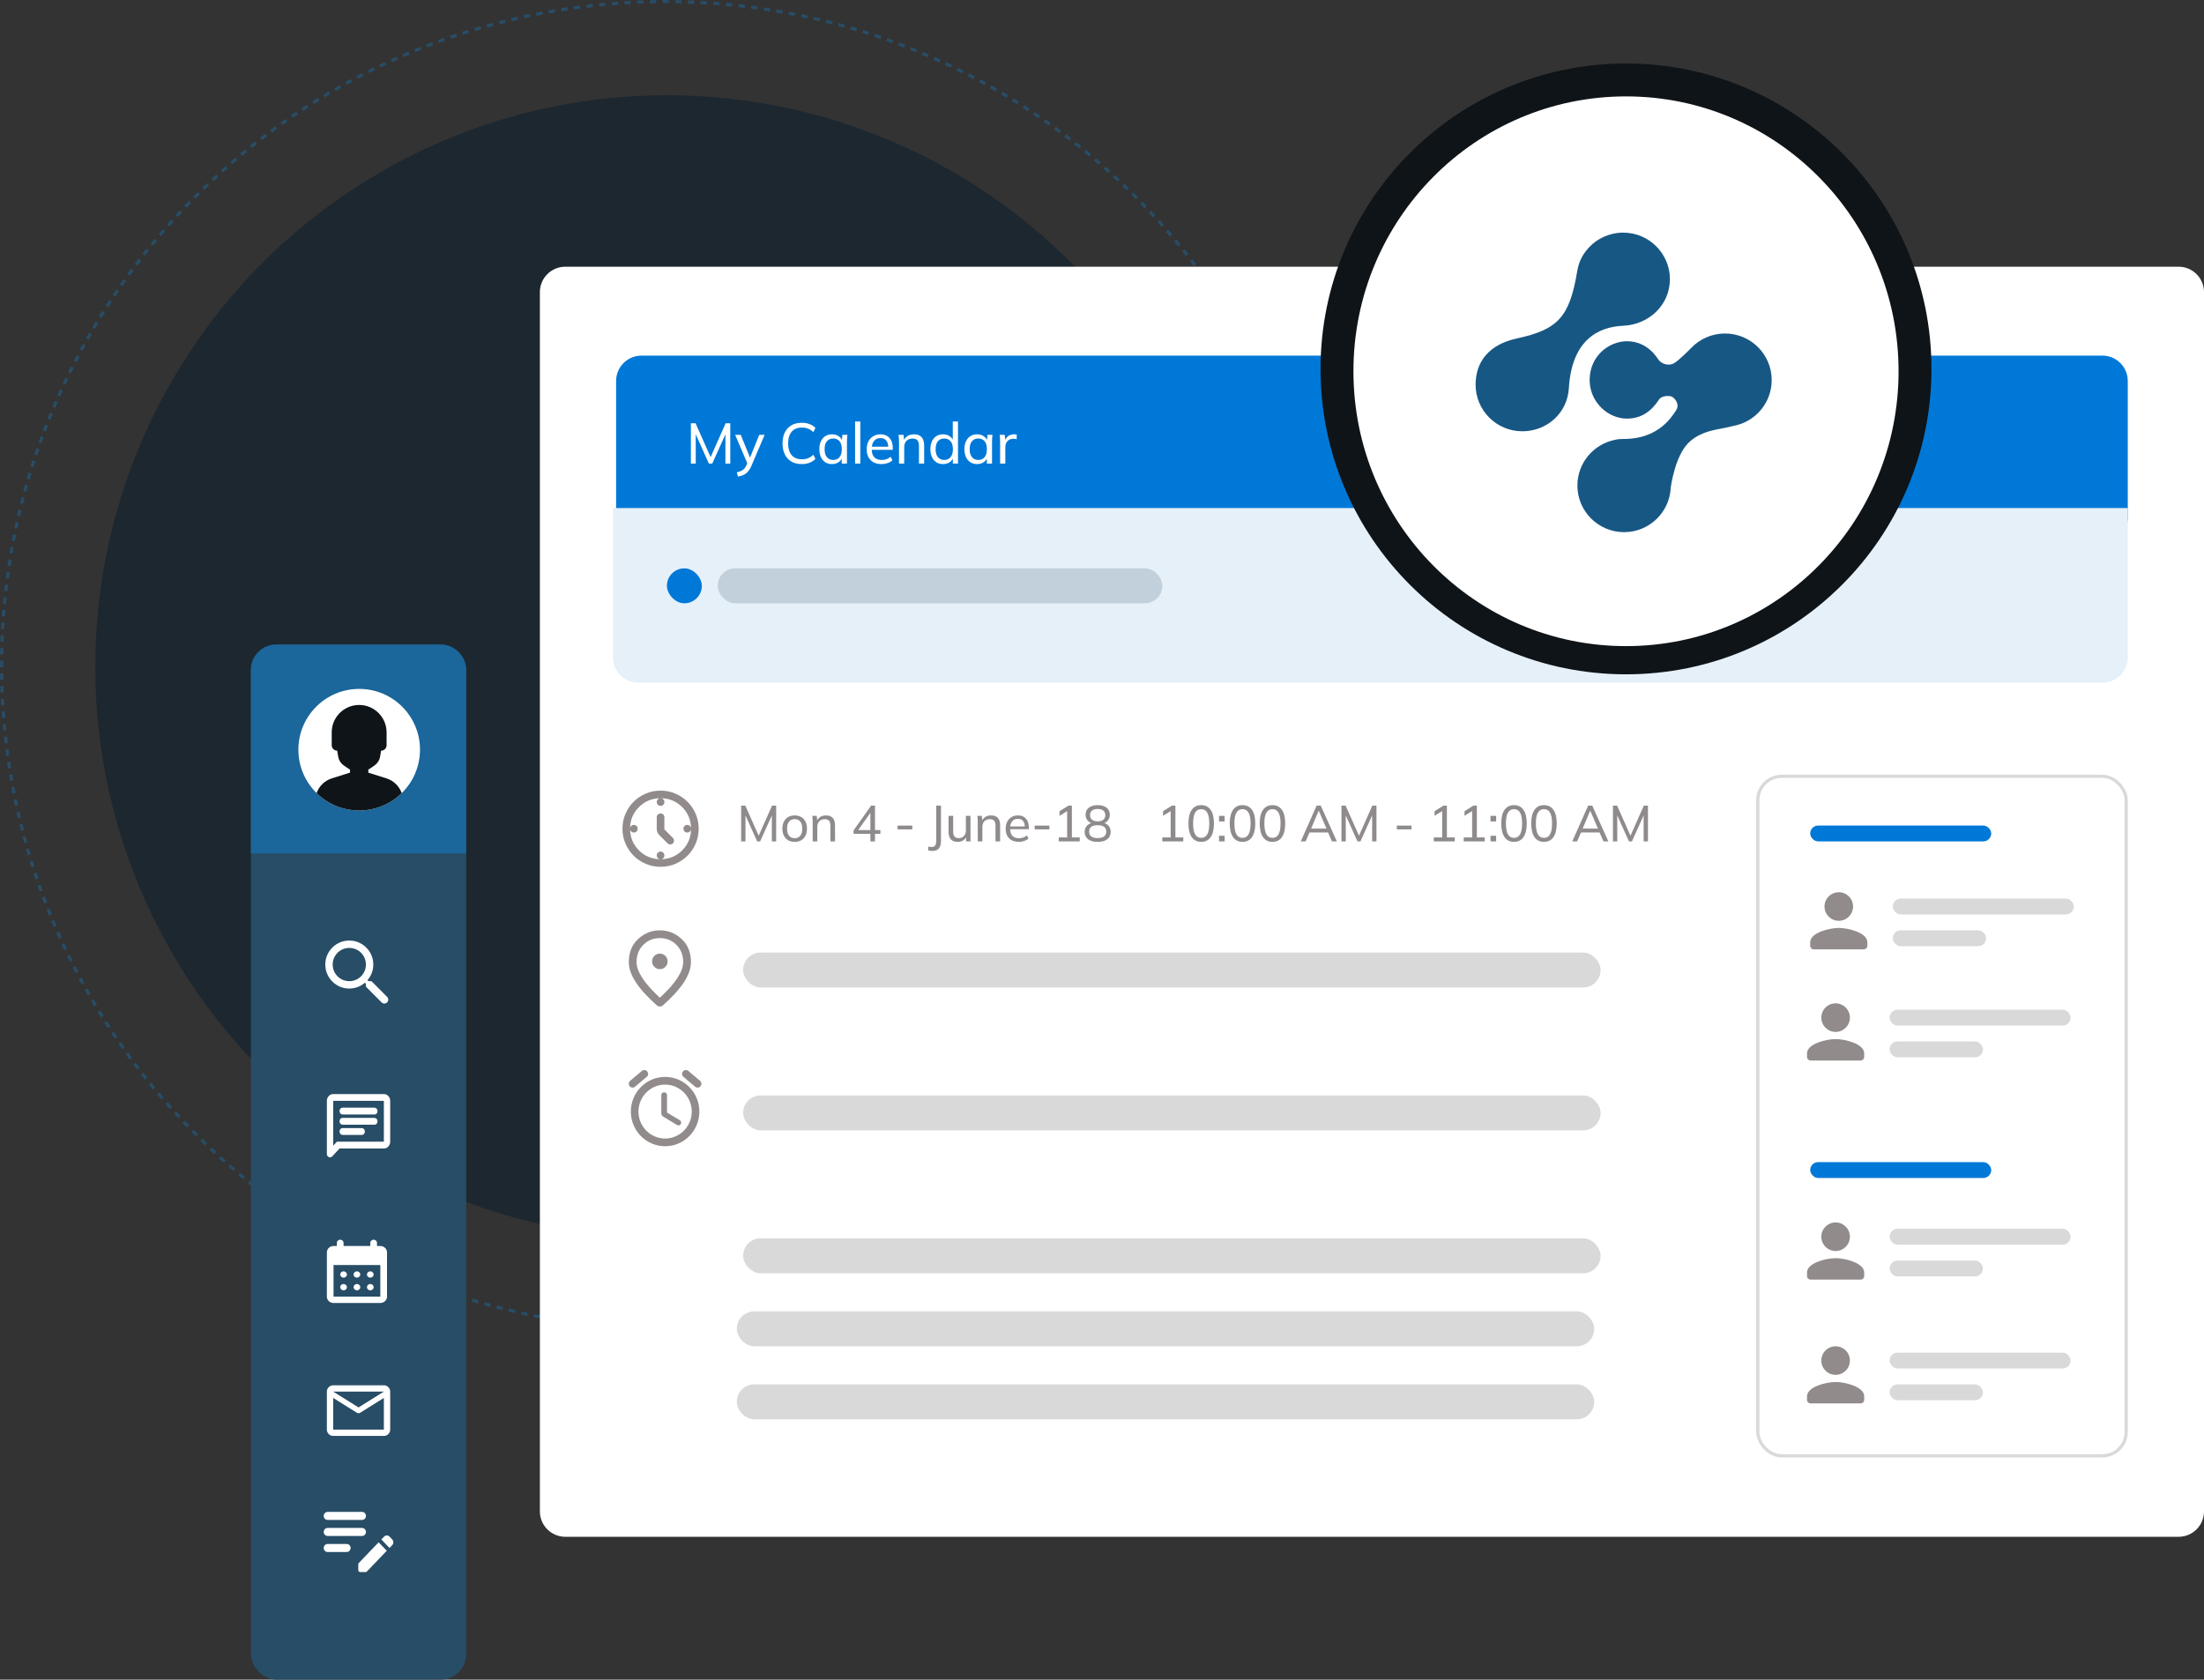 <?xml version="1.0" encoding="UTF-8"?>
<svg xmlns="http://www.w3.org/2000/svg" width="694" height="529" viewBox="0 0 694 529" fill="none">
  <rect x="0" y="0" width="694" height="529" fill="#333333" stroke="none"/>
  <circle cx="210" cy="210" r="180" fill="#1D272F"></circle>
  <circle cx="209.5" cy="209.5" r="209" stroke="#284D66" stroke-dasharray="2 2"></circle>
  <path d="M170 92C170 87.582 173.582 84 178 84H686C690.418 84 694 87.582 694 92V476C694 480.418 690.418 484 686 484H178C173.582 484 170 480.418 170 476V92Z" fill="white"></path>
  <path d="M194 120C194 115.582 197.582 112 202 112H662C666.418 112 670 115.582 670 120V163C670 167.418 666.418 171 662 171H202C197.582 171 194 167.418 194 163V120Z" fill="#0078D7"></path>
  <path d="M217.548 146V133.31H219.024L224.028 144.578H223.488L228.492 133.31H229.95V146H228.42V135.542H228.978L224.28 146H223.218L218.52 135.542H219.078V146H217.548ZM232.386 150.086L232.008 148.754C232.572 148.622 233.04 148.466 233.412 148.286C233.784 148.118 234.096 147.896 234.348 147.62C234.6 147.344 234.822 146.996 235.014 146.576L235.464 145.496L235.428 146.18L231.486 136.946H233.25L236.4 144.704H235.932L239.082 136.946H240.774L236.616 146.702C236.364 147.29 236.088 147.782 235.788 148.178C235.5 148.574 235.182 148.898 234.834 149.15C234.498 149.402 234.126 149.6 233.718 149.744C233.31 149.888 232.866 150.002 232.386 150.086ZM252.471 146.162C251.199 146.162 250.107 145.898 249.195 145.37C248.295 144.842 247.605 144.092 247.125 143.12C246.645 142.136 246.405 140.978 246.405 139.646C246.405 138.314 246.645 137.162 247.125 136.19C247.605 135.218 248.295 134.468 249.195 133.94C250.107 133.412 251.199 133.148 252.471 133.148C253.383 133.148 254.193 133.286 254.901 133.562C255.609 133.826 256.227 134.216 256.755 134.732L256.143 136.082C255.567 135.578 254.997 135.218 254.433 135.002C253.881 134.774 253.239 134.66 252.507 134.66C251.103 134.66 250.029 135.092 249.285 135.956C248.541 136.82 248.169 138.05 248.169 139.646C248.169 141.242 248.541 142.478 249.285 143.354C250.029 144.218 251.103 144.65 252.507 144.65C253.239 144.65 253.881 144.542 254.433 144.326C254.997 144.098 255.567 143.732 256.143 143.228L256.755 144.56C256.227 145.076 255.603 145.472 254.883 145.748C254.175 146.024 253.371 146.162 252.471 146.162ZM261.993 146.162C261.201 146.162 260.505 145.976 259.905 145.604C259.305 145.232 258.837 144.692 258.501 143.984C258.165 143.276 257.997 142.436 257.997 141.464C257.997 140.492 258.165 139.658 258.501 138.962C258.837 138.254 259.305 137.714 259.905 137.342C260.505 136.97 261.201 136.784 261.993 136.784C262.797 136.784 263.493 136.988 264.081 137.396C264.681 137.792 265.077 138.338 265.269 139.034H265.053L265.251 136.946H266.835C266.799 137.306 266.763 137.666 266.727 138.026C266.703 138.386 266.691 138.74 266.691 139.088V146H265.053V143.93H265.251C265.059 144.614 264.663 145.16 264.063 145.568C263.475 145.964 262.785 146.162 261.993 146.162ZM262.371 144.866C263.187 144.866 263.841 144.578 264.333 144.002C264.825 143.426 265.071 142.58 265.071 141.464C265.071 140.348 264.825 139.508 264.333 138.944C263.841 138.38 263.187 138.098 262.371 138.098C261.555 138.098 260.895 138.38 260.391 138.944C259.899 139.508 259.653 140.348 259.653 141.464C259.653 142.58 259.899 143.426 260.391 144.002C260.883 144.578 261.543 144.866 262.371 144.866ZM269.255 146V132.752H270.893V146H269.255ZM277.574 146.162C276.134 146.162 274.994 145.748 274.154 144.92C273.326 144.092 272.912 142.952 272.912 141.5C272.912 140.54 273.092 139.712 273.452 139.016C273.824 138.308 274.334 137.762 274.982 137.378C275.63 136.982 276.386 136.784 277.25 136.784C278.078 136.784 278.78 136.964 279.356 137.324C279.932 137.672 280.37 138.17 280.67 138.818C280.97 139.466 281.12 140.234 281.12 141.122V141.662H274.19V140.69H280.004L279.698 140.924C279.698 139.988 279.488 139.262 279.068 138.746C278.66 138.23 278.054 137.972 277.25 137.972C276.374 137.972 275.696 138.278 275.216 138.89C274.736 139.49 274.496 140.312 274.496 141.356V141.518C274.496 142.622 274.766 143.456 275.306 144.02C275.858 144.584 276.62 144.866 277.592 144.866C278.132 144.866 278.636 144.788 279.104 144.632C279.572 144.476 280.022 144.218 280.454 143.858L280.994 144.992C280.586 145.364 280.076 145.652 279.464 145.856C278.864 146.06 278.234 146.162 277.574 146.162ZM283.081 146V139.088C283.081 138.74 283.069 138.386 283.045 138.026C283.021 137.666 282.985 137.306 282.937 136.946H284.521L284.701 138.89H284.485C284.761 138.206 285.187 137.684 285.763 137.324C286.339 136.964 287.011 136.784 287.779 136.784C288.847 136.784 289.651 137.078 290.191 137.666C290.731 138.242 291.001 139.142 291.001 140.366V146H289.363V140.456C289.363 139.628 289.201 139.034 288.877 138.674C288.553 138.302 288.049 138.116 287.365 138.116C286.549 138.116 285.901 138.362 285.421 138.854C284.953 139.346 284.719 140.012 284.719 140.852V146H283.081ZM296.956 146.162C296.164 146.162 295.468 145.976 294.868 145.604C294.268 145.232 293.8 144.692 293.464 143.984C293.128 143.276 292.96 142.436 292.96 141.464C292.96 140.492 293.128 139.658 293.464 138.962C293.8 138.254 294.268 137.714 294.868 137.342C295.468 136.97 296.164 136.784 296.956 136.784C297.748 136.784 298.438 136.982 299.026 137.378C299.626 137.774 300.028 138.32 300.232 139.016H300.016V132.752H301.654V146H300.034V143.894H300.232C300.04 144.602 299.644 145.16 299.044 145.568C298.456 145.964 297.76 146.162 296.956 146.162ZM297.334 144.866C298.15 144.866 298.804 144.578 299.296 144.002C299.8 143.426 300.052 142.58 300.052 141.464C300.052 140.348 299.8 139.508 299.296 138.944C298.804 138.38 298.15 138.098 297.334 138.098C296.518 138.098 295.858 138.38 295.354 138.944C294.862 139.508 294.616 140.348 294.616 141.464C294.616 142.58 294.862 143.426 295.354 144.002C295.858 144.578 296.518 144.866 297.334 144.866ZM307.675 146.162C306.883 146.162 306.187 145.976 305.587 145.604C304.987 145.232 304.519 144.692 304.183 143.984C303.847 143.276 303.679 142.436 303.679 141.464C303.679 140.492 303.847 139.658 304.183 138.962C304.519 138.254 304.987 137.714 305.587 137.342C306.187 136.97 306.883 136.784 307.675 136.784C308.479 136.784 309.175 136.988 309.763 137.396C310.363 137.792 310.759 138.338 310.951 139.034H310.735L310.933 136.946H312.517C312.481 137.306 312.445 137.666 312.409 138.026C312.385 138.386 312.373 138.74 312.373 139.088V146H310.735V143.93H310.933C310.741 144.614 310.345 145.16 309.745 145.568C309.157 145.964 308.467 146.162 307.675 146.162ZM308.053 144.866C308.869 144.866 309.523 144.578 310.015 144.002C310.507 143.426 310.753 142.58 310.753 141.464C310.753 140.348 310.507 139.508 310.015 138.944C309.523 138.38 308.869 138.098 308.053 138.098C307.237 138.098 306.577 138.38 306.073 138.944C305.581 139.508 305.335 140.348 305.335 141.464C305.335 142.58 305.581 143.426 306.073 144.002C306.565 144.578 307.225 144.866 308.053 144.866ZM314.919 146V139.16C314.919 138.8 314.907 138.434 314.883 138.062C314.871 137.678 314.841 137.306 314.793 136.946H316.377L316.575 139.214L316.305 139.232C316.425 138.68 316.629 138.224 316.917 137.864C317.217 137.492 317.571 137.222 317.979 137.054C318.399 136.874 318.831 136.784 319.275 136.784C319.467 136.784 319.629 136.79 319.761 136.802C319.893 136.814 320.025 136.844 320.157 136.892L320.121 138.35C319.941 138.278 319.773 138.236 319.617 138.224C319.473 138.2 319.293 138.188 319.077 138.188C318.549 138.188 318.093 138.308 317.709 138.548C317.337 138.788 317.049 139.106 316.845 139.502C316.653 139.898 316.557 140.324 316.557 140.78V146H314.919Z" fill="white"></path>
  <path d="M193 160H670V207C670 211.418 666.418 215 662 215H201C196.582 215 193 211.418 193 207V160Z" fill="#E5F0F9"></path>
  <path d="M209.2 261.21L211.9 263.91C212.12 264.13 212.23 264.405 212.23 264.736C212.23 265.065 212.12 265.35 211.9 265.59C211.66 265.83 211.375 265.95 211.046 265.95C210.715 265.95 210.43 265.83 210.19 265.59L207.64 263.04C207.36 262.76 207.15 262.45 207.01 262.11C206.87 261.77 206.8 261.4 206.8 261V257.4C206.8 257.06 206.915 256.775 207.146 256.544C207.375 256.315 207.66 256.2 208 256.2C208.34 256.2 208.625 256.315 208.856 256.544C209.085 256.775 209.2 257.06 209.2 257.4V261.21ZM208 251.4C208.34 251.4 208.625 251.515 208.856 251.744C209.085 251.975 209.2 252.26 209.2 252.6C209.2 252.94 209.085 253.225 208.856 253.456C208.625 253.685 208.34 253.8 208 253.8C207.66 253.8 207.375 253.685 207.146 253.456C206.915 253.225 206.8 252.94 206.8 252.6C206.8 252.26 206.915 251.975 207.146 251.744C207.375 251.515 207.66 251.4 208 251.4ZM217.6 261C217.6 261.34 217.485 261.625 217.254 261.854C217.025 262.085 216.74 262.2 216.4 262.2C216.06 262.2 215.775 262.085 215.546 261.854C215.315 261.625 215.2 261.34 215.2 261C215.2 260.66 215.315 260.375 215.546 260.144C215.775 259.915 216.06 259.8 216.4 259.8C216.74 259.8 217.025 259.915 217.254 260.144C217.485 260.375 217.6 260.66 217.6 261ZM208 268.2C208.34 268.2 208.625 268.315 208.856 268.546C209.085 268.775 209.2 269.06 209.2 269.4C209.2 269.74 209.085 270.025 208.856 270.254C208.625 270.485 208.34 270.6 208 270.6C207.66 270.6 207.375 270.485 207.146 270.254C206.915 270.025 206.8 269.74 206.8 269.4C206.8 269.06 206.915 268.775 207.146 268.546C207.375 268.315 207.66 268.2 208 268.2ZM200.8 261C200.8 261.34 200.685 261.625 200.456 261.854C200.225 262.085 199.94 262.2 199.6 262.2C199.26 262.2 198.975 262.085 198.744 261.854C198.515 261.625 198.4 261.34 198.4 261C198.4 260.66 198.515 260.375 198.744 260.144C198.975 259.915 199.26 259.8 199.6 259.8C199.94 259.8 200.225 259.915 200.456 260.144C200.685 260.375 200.8 260.66 200.8 261ZM208 273C206.34 273 204.78 272.685 203.32 272.054C201.86 271.425 200.59 270.57 199.51 269.49C198.43 268.41 197.575 267.14 196.946 265.68C196.315 264.22 196 262.66 196 261C196 259.34 196.315 257.78 196.946 256.32C197.575 254.86 198.43 253.59 199.51 252.51C200.59 251.43 201.86 250.575 203.32 249.944C204.78 249.315 206.34 249 208 249C209.66 249 211.22 249.315 212.68 249.944C214.14 250.575 215.41 251.43 216.49 252.51C217.57 253.59 218.425 254.86 219.054 256.32C219.685 257.78 220 259.34 220 261C220 262.66 219.685 264.22 219.054 265.68C218.425 267.14 217.57 268.41 216.49 269.49C215.41 270.57 214.14 271.425 212.68 272.054C211.22 272.685 209.66 273 208 273ZM208 270.6C210.68 270.6 212.95 269.67 214.81 267.81C216.67 265.95 217.6 263.68 217.6 261C217.6 258.32 216.67 256.05 214.81 254.19C212.95 252.33 210.68 251.4 208 251.4C205.32 251.4 203.05 252.33 201.19 254.19C199.33 256.05 198.4 258.32 198.4 261C198.4 263.68 199.33 265.95 201.19 267.81C203.05 269.67 205.32 270.6 208 270.6Z" fill="#928B8B"></path>
  <path d="M207.783 305.229C208.456 305.229 209.032 304.99 209.511 304.51C209.99 304.032 210.229 303.456 210.229 302.783C210.229 302.111 209.99 301.535 209.511 301.055C209.032 300.577 208.456 300.338 207.783 300.338C207.111 300.338 206.535 300.577 206.057 301.055C205.577 301.535 205.338 302.111 205.338 302.783C205.338 303.456 205.577 304.032 206.057 304.51C206.535 304.99 207.111 305.229 207.783 305.229ZM207.783 314.218C210.27 311.935 212.115 309.861 213.317 307.996C214.52 306.131 215.121 304.475 215.121 303.028C215.121 300.806 214.413 298.987 212.996 297.57C211.579 296.154 209.842 295.446 207.783 295.446C205.725 295.446 203.987 296.154 202.57 297.57C201.154 298.987 200.446 300.806 200.446 303.028C200.446 304.475 201.047 306.131 202.25 307.996C203.452 309.861 205.297 311.935 207.783 314.218ZM207.783 317C207.62 317 207.457 316.969 207.294 316.908C207.131 316.847 206.989 316.766 206.866 316.664C203.89 314.034 201.669 311.594 200.201 309.342C198.734 307.089 198 304.985 198 303.028C198 299.971 198.984 297.535 200.951 295.721C202.917 293.907 205.195 293 207.783 293C210.372 293 212.649 293.907 214.616 295.721C216.583 297.535 217.567 299.971 217.567 303.028C217.567 304.985 216.833 307.089 215.366 309.342C213.898 311.594 211.676 314.034 208.701 316.664C208.578 316.766 208.436 316.847 208.273 316.908C208.11 316.969 207.946 317 207.783 317Z" fill="#928B8B"></path>
  <path d="M214.066 352.81L210.028 350.384V344.888C210.028 344.403 209.644 344.014 209.165 344.014H209.093C208.614 344.014 208.23 344.403 208.23 344.888V350.614C208.23 351.039 208.446 351.439 208.817 351.658L213.192 354.315C213.599 354.558 214.126 354.436 214.366 354.024C214.618 353.599 214.486 353.053 214.066 352.81ZM220.43 340.387L216.739 337.281C216.236 336.856 215.481 336.917 215.049 337.438C214.63 337.948 214.702 338.712 215.205 339.149L218.884 342.255C219.387 342.68 220.142 342.619 220.574 342.097C221.005 341.588 220.933 340.823 220.43 340.387ZM199.961 342.255L203.64 339.149C204.156 338.712 204.227 337.948 203.796 337.438C203.377 336.917 202.622 336.856 202.118 337.281L198.427 340.387C197.924 340.823 197.852 341.588 198.283 342.097C198.703 342.619 199.458 342.68 199.961 342.255ZM209.429 339.161C203.472 339.161 198.643 344.051 198.643 350.081C198.643 356.111 203.472 361 209.429 361C215.385 361 220.214 356.111 220.214 350.081C220.214 344.051 215.385 339.161 209.429 339.161ZM209.429 358.573C204.803 358.573 201.04 354.764 201.04 350.081C201.04 345.397 204.803 341.588 209.429 341.588C214.054 341.588 217.817 345.397 217.817 350.081C217.817 354.764 214.054 358.573 209.429 358.573Z" fill="#928B8B"></path>
  <path d="M233.376 265V253.72H234.688L239.136 263.736H238.656L243.104 253.72H244.4V265H243.04V255.704H243.536L239.36 265H238.416L234.24 255.704H234.736V265H233.376ZM250.229 265.144C249.44 265.144 248.757 264.979 248.181 264.648C247.605 264.307 247.157 263.827 246.837 263.208C246.517 262.579 246.357 261.832 246.357 260.968C246.357 260.115 246.517 259.379 246.837 258.76C247.157 258.131 247.605 257.651 248.181 257.32C248.757 256.979 249.44 256.808 250.229 256.808C251.019 256.808 251.701 256.979 252.277 257.32C252.864 257.651 253.312 258.131 253.621 258.76C253.941 259.379 254.101 260.115 254.101 260.968C254.101 261.832 253.941 262.579 253.621 263.208C253.312 263.827 252.864 264.307 252.277 264.648C251.701 264.979 251.019 265.144 250.229 265.144ZM250.229 263.992C250.955 263.992 251.536 263.736 251.973 263.224C252.411 262.712 252.629 261.96 252.629 260.968C252.629 259.976 252.411 259.229 251.973 258.728C251.536 258.227 250.955 257.976 250.229 257.976C249.493 257.976 248.907 258.227 248.469 258.728C248.043 259.229 247.829 259.976 247.829 260.968C247.829 261.96 248.043 262.712 248.469 263.224C248.907 263.736 249.493 263.992 250.229 263.992ZM255.896 265V258.856C255.896 258.547 255.885 258.232 255.864 257.912C255.843 257.592 255.811 257.272 255.768 256.952H257.176L257.336 258.68H257.144C257.389 258.072 257.768 257.608 258.28 257.288C258.792 256.968 259.389 256.808 260.072 256.808C261.021 256.808 261.736 257.069 262.216 257.592C262.696 258.104 262.936 258.904 262.936 259.992V265H261.48V260.072C261.48 259.336 261.336 258.808 261.048 258.488C260.76 258.157 260.312 257.992 259.704 257.992C258.979 257.992 258.403 258.211 257.976 258.648C257.56 259.085 257.352 259.677 257.352 260.424V265H255.896ZM274.065 265V262.616H268.769V261.544L274.305 253.72H275.521V261.432H277.217V262.616H275.521V265H274.065ZM274.065 261.432V255.48H274.433L269.969 261.784V261.432H274.065ZM282.629 261.208V260.024H287.253V261.208H282.629ZM293.595 267.992C293.413 267.992 293.211 267.981 292.987 267.96C292.763 267.939 292.533 267.901 292.299 267.848V266.632C292.501 266.675 292.693 266.707 292.875 266.728C293.056 266.749 293.211 266.76 293.339 266.76C293.829 266.76 294.192 266.611 294.427 266.312C294.672 266.013 294.795 265.539 294.795 264.888V253.72H296.299V264.904C296.299 265.576 296.203 266.141 296.011 266.6C295.819 267.059 295.525 267.405 295.131 267.64C294.736 267.875 294.224 267.992 293.595 267.992ZM301.593 265.144C300.622 265.144 299.892 264.883 299.401 264.36C298.921 263.837 298.681 263.032 298.681 261.944V256.952H300.137V261.912C300.137 262.616 300.281 263.133 300.569 263.464C300.857 263.795 301.305 263.96 301.913 263.96C302.574 263.96 303.108 263.741 303.513 263.304C303.929 262.856 304.137 262.264 304.137 261.528V256.952H305.593V265H304.185V263.224H304.393C304.169 263.832 303.812 264.307 303.321 264.648C302.83 264.979 302.254 265.144 301.593 265.144ZM307.882 265V258.856C307.882 258.547 307.871 258.232 307.85 257.912C307.828 257.592 307.796 257.272 307.754 256.952H309.162L309.322 258.68H309.13C309.375 258.072 309.754 257.608 310.266 257.288C310.778 256.968 311.375 256.808 312.058 256.808C313.007 256.808 313.722 257.069 314.202 257.592C314.682 258.104 314.922 258.904 314.922 259.992V265H313.466V260.072C313.466 259.336 313.322 258.808 313.034 258.488C312.746 258.157 312.298 257.992 311.69 257.992C310.964 257.992 310.388 258.211 309.962 258.648C309.546 259.085 309.338 259.677 309.338 260.424V265H307.882ZM320.807 265.144C319.527 265.144 318.514 264.776 317.767 264.04C317.031 263.304 316.663 262.291 316.663 261C316.663 260.147 316.823 259.411 317.143 258.792C317.474 258.163 317.927 257.677 318.503 257.336C319.079 256.984 319.751 256.808 320.519 256.808C321.255 256.808 321.879 256.968 322.391 257.288C322.903 257.597 323.293 258.04 323.559 258.616C323.826 259.192 323.959 259.875 323.959 260.664V261.144H317.799V260.28H322.967L322.695 260.488C322.695 259.656 322.509 259.011 322.135 258.552C321.773 258.093 321.234 257.864 320.519 257.864C319.741 257.864 319.138 258.136 318.711 258.68C318.285 259.213 318.071 259.944 318.071 260.872V261.016C318.071 261.997 318.311 262.739 318.791 263.24C319.282 263.741 319.959 263.992 320.823 263.992C321.303 263.992 321.751 263.923 322.167 263.784C322.583 263.645 322.983 263.416 323.367 263.096L323.847 264.104C323.485 264.435 323.031 264.691 322.487 264.872C321.954 265.053 321.394 265.144 320.807 265.144ZM325.81 261.208V260.024H330.434V261.208H325.81ZM333.388 265V263.736H336.028V254.984H336.78L333.628 256.936V255.48L336.444 253.72H337.516V263.736H339.996V265H333.388ZM345.638 265.144C344.337 265.144 343.329 264.867 342.614 264.312C341.899 263.757 341.542 262.984 341.542 261.992C341.542 261.213 341.782 260.568 342.262 260.056C342.753 259.533 343.387 259.219 344.166 259.112V259.368C343.451 259.219 342.881 258.893 342.454 258.392C342.038 257.891 341.83 257.288 341.83 256.584C341.83 255.645 342.166 254.909 342.838 254.376C343.521 253.843 344.454 253.576 345.638 253.576C346.833 253.576 347.766 253.843 348.438 254.376C349.121 254.909 349.462 255.645 349.462 256.584C349.462 257.288 349.259 257.896 348.854 258.408C348.459 258.92 347.91 259.24 347.206 259.368V259.112C347.985 259.219 348.598 259.533 349.046 260.056C349.505 260.568 349.734 261.213 349.734 261.992C349.734 262.984 349.377 263.757 348.662 264.312C347.958 264.867 346.95 265.144 345.638 265.144ZM345.638 263.944C346.545 263.944 347.217 263.773 347.654 263.432C348.102 263.091 348.326 262.584 348.326 261.912C348.326 261.229 348.102 260.723 347.654 260.392C347.217 260.061 346.545 259.896 345.638 259.896C344.742 259.896 344.07 260.061 343.622 260.392C343.174 260.723 342.95 261.229 342.95 261.912C342.95 262.584 343.174 263.091 343.622 263.432C344.07 263.773 344.742 263.944 345.638 263.944ZM345.638 258.68C346.417 258.68 347.009 258.509 347.414 258.168C347.83 257.816 348.038 257.331 348.038 256.712C348.038 256.104 347.83 255.629 347.414 255.288C347.009 254.947 346.417 254.776 345.638 254.776C344.87 254.776 344.278 254.947 343.862 255.288C343.446 255.629 343.238 256.104 343.238 256.712C343.238 257.331 343.446 257.816 343.862 258.168C344.278 258.509 344.87 258.68 345.638 258.68Z" fill="#8F8B8B"></path>
  <path d="M365.984 265V263.736H368.624V254.984H369.376L366.224 256.936V255.48L369.04 253.72H370.112V263.736H372.592V265H365.984ZM378.234 265.144C376.943 265.144 375.951 264.648 375.258 263.656C374.564 262.653 374.218 261.219 374.218 259.352C374.218 257.453 374.564 256.019 375.258 255.048C375.951 254.067 376.943 253.576 378.234 253.576C379.535 253.576 380.527 254.067 381.21 255.048C381.903 256.019 382.25 257.448 382.25 259.336C382.25 261.213 381.903 262.653 381.21 263.656C380.516 264.648 379.524 265.144 378.234 265.144ZM378.234 263.88C379.087 263.88 379.722 263.512 380.138 262.776C380.564 262.04 380.778 260.893 380.778 259.336C380.778 257.779 380.564 256.643 380.138 255.928C379.722 255.203 379.087 254.84 378.234 254.84C377.391 254.84 376.756 255.203 376.33 255.928C375.903 256.643 375.69 257.779 375.69 259.336C375.69 260.893 375.903 262.04 376.33 262.776C376.756 263.512 377.391 263.88 378.234 263.88ZM383.844 258.712V256.952H385.62V258.712H383.844ZM383.844 265V263.224H385.62V265H383.844ZM391.242 265.144C389.951 265.144 388.959 264.648 388.266 263.656C387.573 262.653 387.226 261.219 387.226 259.352C387.226 257.453 387.573 256.019 388.266 255.048C388.959 254.067 389.951 253.576 391.242 253.576C392.543 253.576 393.535 254.067 394.218 255.048C394.911 256.019 395.258 257.448 395.258 259.336C395.258 261.213 394.911 262.653 394.218 263.656C393.525 264.648 392.533 265.144 391.242 265.144ZM391.242 263.88C392.095 263.88 392.73 263.512 393.146 262.776C393.573 262.04 393.786 260.893 393.786 259.336C393.786 257.779 393.573 256.643 393.146 255.928C392.73 255.203 392.095 254.84 391.242 254.84C390.399 254.84 389.765 255.203 389.338 255.928C388.911 256.643 388.698 257.779 388.698 259.336C388.698 260.893 388.911 262.04 389.338 262.776C389.765 263.512 390.399 263.88 391.242 263.88ZM400.676 265.144C399.385 265.144 398.393 264.648 397.7 263.656C397.006 262.653 396.66 261.219 396.66 259.352C396.66 257.453 397.006 256.019 397.7 255.048C398.393 254.067 399.385 253.576 400.676 253.576C401.977 253.576 402.969 254.067 403.652 255.048C404.345 256.019 404.692 257.448 404.692 259.336C404.692 261.213 404.345 262.653 403.652 263.656C402.958 264.648 401.966 265.144 400.676 265.144ZM400.676 263.88C401.529 263.88 402.164 263.512 402.58 262.776C403.006 262.04 403.22 260.893 403.22 259.336C403.22 257.779 403.006 256.643 402.58 255.928C402.164 255.203 401.529 254.84 400.676 254.84C399.833 254.84 399.198 255.203 398.772 255.928C398.345 256.643 398.132 257.779 398.132 259.336C398.132 260.893 398.345 262.04 398.772 262.776C399.198 263.512 399.833 263.88 400.676 263.88ZM409.592 265L414.584 253.72H415.88L420.952 265H419.416L418.024 261.8L418.664 262.184H411.8L412.504 261.8L411.112 265H409.592ZM415.208 255.384L412.712 261.304L412.328 260.968H418.136L417.832 261.304L415.272 255.384H415.208ZM422.397 265V253.72H423.709L428.157 263.736H427.677L432.125 253.72H433.421V265H432.061V255.704H432.557L428.381 265H427.437L423.261 255.704H423.757V265H422.397ZM439.837 261.208V260.024H444.461V261.208H439.837ZM451.474 265V263.736H454.114V254.984H454.866L451.714 256.936V255.48L454.53 253.72H455.602V263.736H458.082V265H451.474ZM460.908 265V263.736H463.548V254.984H464.3L461.148 256.936V255.48L463.964 253.72H465.036V263.736H467.516V265H460.908ZM469.333 258.712V256.952H471.109V258.712H469.333ZM469.333 265V263.224H471.109V265H469.333ZM476.732 265.144C475.441 265.144 474.449 264.648 473.756 263.656C473.063 262.653 472.716 261.219 472.716 259.352C472.716 257.453 473.063 256.019 473.756 255.048C474.449 254.067 475.441 253.576 476.732 253.576C478.033 253.576 479.025 254.067 479.708 255.048C480.401 256.019 480.748 257.448 480.748 259.336C480.748 261.213 480.401 262.653 479.708 263.656C479.015 264.648 478.023 265.144 476.732 265.144ZM476.732 263.88C477.585 263.88 478.22 263.512 478.636 262.776C479.063 262.04 479.276 260.893 479.276 259.336C479.276 257.779 479.063 256.643 478.636 255.928C478.22 255.203 477.585 254.84 476.732 254.84C475.889 254.84 475.255 255.203 474.828 255.928C474.401 256.643 474.188 257.779 474.188 259.336C474.188 260.893 474.401 262.04 474.828 262.776C475.255 263.512 475.889 263.88 476.732 263.88ZM486.166 265.144C484.875 265.144 483.883 264.648 483.19 263.656C482.496 262.653 482.15 261.219 482.15 259.352C482.15 257.453 482.496 256.019 483.19 255.048C483.883 254.067 484.875 253.576 486.166 253.576C487.467 253.576 488.459 254.067 489.142 255.048C489.835 256.019 490.182 257.448 490.182 259.336C490.182 261.213 489.835 262.653 489.142 263.656C488.448 264.648 487.456 265.144 486.166 265.144ZM486.166 263.88C487.019 263.88 487.654 263.512 488.07 262.776C488.496 262.04 488.71 260.893 488.71 259.336C488.71 257.779 488.496 256.643 488.07 255.928C487.654 255.203 487.019 254.84 486.166 254.84C485.323 254.84 484.688 255.203 484.262 255.928C483.835 256.643 483.622 257.779 483.622 259.336C483.622 260.893 483.835 262.04 484.262 262.776C484.688 263.512 485.323 263.88 486.166 263.88ZM495.082 265L500.074 253.72H501.37L506.442 265H504.906L503.514 261.8L504.154 262.184H497.29L497.994 261.8L496.602 265H495.082ZM500.698 255.384L498.202 261.304L497.818 260.968H503.626L503.322 261.304L500.762 255.384H500.698ZM507.887 265V253.72H509.199L513.647 263.736H513.167L517.615 253.72H518.911V265H517.551V255.704H518.047L513.871 265H512.927L508.751 255.704H509.247V265H507.887Z" fill="#8F8B8B"></path>
  <rect x="234" y="300" width="270" height="11" rx="5.5" fill="#D9D9D9"></rect>
  <rect x="210" y="179" width="11" height="11" rx="5.5" fill="#0078D7"></rect>
  <rect x="226" y="179" width="140" height="11" rx="5.5" fill="#C2D0DB"></rect>
  <rect x="234" y="345" width="270" height="11" rx="5.5" fill="#D9D9D9"></rect>
  <rect x="234" y="390" width="270" height="11" rx="5.5" fill="#D9D9D9"></rect>
  <rect x="232" y="413" width="270" height="11" rx="5.5" fill="#D9D9D9"></rect>
  <path d="M579 290C581.486 290 583.5 287.986 583.5 285.5C583.5 283.014 581.486 281 579 281C576.514 281 574.5 283.014 574.5 285.5C574.5 287.986 576.514 290 579 290ZM579 292.25C575.996 292.25 570 293.757 570 296.75V297.875C570 298.494 570.506 299 571.125 299H586.875C587.494 299 588 298.494 588 297.875V296.75C588 293.757 582.004 292.25 579 292.25Z" fill="#928B8B"></path>
  <rect x="596" y="283" width="57" height="5" rx="2.5" fill="#D9D9D9"></rect>
  <rect x="596" y="293" width="29.391" height="5" rx="2.5" fill="#D9D9D9"></rect>
  <path d="M578 325C580.486 325 582.5 322.986 582.5 320.5C582.5 318.014 580.486 316 578 316C575.514 316 573.5 318.014 573.5 320.5C573.5 322.986 575.514 325 578 325ZM578 327.25C574.996 327.25 569 328.757 569 331.75V332.875C569 333.494 569.506 334 570.125 334H585.875C586.494 334 587 333.494 587 332.875V331.75C587 328.757 581.004 327.25 578 327.25Z" fill="#928B8B"></path>
  <rect x="595" y="318" width="57" height="5" rx="2.5" fill="#D9D9D9"></rect>
  <rect x="595" y="328" width="29.391" height="5" rx="2.5" fill="#D9D9D9"></rect>
  <path d="M578 394C580.486 394 582.5 391.986 582.5 389.5C582.5 387.014 580.486 385 578 385C575.514 385 573.5 387.014 573.5 389.5C573.5 391.986 575.514 394 578 394ZM578 396.25C574.996 396.25 569 397.757 569 400.75V401.875C569 402.494 569.506 403 570.125 403H585.875C586.494 403 587 402.494 587 401.875V400.75C587 397.757 581.004 396.25 578 396.25Z" fill="#928B8B"></path>
  <rect x="595" y="387" width="57" height="5" rx="2.5" fill="#D9D9D9"></rect>
  <rect x="595" y="397" width="29.391" height="5" rx="2.5" fill="#D9D9D9"></rect>
  <path d="M578 433C580.486 433 582.5 430.986 582.5 428.5C582.5 426.014 580.486 424 578 424C575.514 424 573.5 426.014 573.5 428.5C573.5 430.986 575.514 433 578 433ZM578 435.25C574.996 435.25 569 436.757 569 439.75V440.875C569 441.494 569.506 442 570.125 442H585.875C586.494 442 587 441.494 587 440.875V439.75C587 436.757 581.004 435.25 578 435.25Z" fill="#928B8B"></path>
  <rect x="595" y="426" width="57" height="5" rx="2.5" fill="#D9D9D9"></rect>
  <rect x="595" y="436" width="29.391" height="5" rx="2.5" fill="#D9D9D9"></rect>
  <rect x="232" y="436" width="270" height="11" rx="5.5" fill="#D9D9D9"></rect>
  <rect x="553.5" y="244.5" width="116" height="214" rx="7.5" stroke="#D9D9D9"></rect>
  <rect x="570" y="260" width="57" height="5" rx="2.5" fill="#0078D7"></rect>
  <rect x="570" y="366" width="57" height="5" rx="2.5" fill="#0078D7"></rect>
  <circle cx="511.998" cy="116.186" r="96.186" fill="#0F1418"></circle>
  <ellipse cx="511.999" cy="116.925" rx="85.827" ry="86.567" fill="white"></ellipse>
  <path fill-rule="evenodd" clip-rule="evenodd" d="M557.874 119.711C557.874 111.606 551.29 105.036 543.169 105.036C538.998 105.036 535.23 106.775 532.551 109.566L532.546 109.564C532.546 109.564 528.541 113.686 526.975 114.483C525.408 115.278 523.195 114.698 522.151 113.189C521.668 112.487 518.655 107.47 512.299 107.47C506.676 107.47 500.551 112.071 500.551 119.711C500.551 119.899 500.558 120.087 500.566 120.273C500.867 126.817 506.382 131.841 512.299 131.841C518.386 131.841 521.217 127.558 522.428 125.775C523.246 124.573 525.872 124.456 526.742 125.099C527.386 125.574 529.048 127.323 527.725 129.307C526.394 131.295 522.197 138.247 511.397 138.247C510.069 138.247 509.098 138.357 508.407 138.551C501.723 139.93 496.695 145.84 496.695 152.922C496.695 161.028 503.277 167.596 511.397 167.596C519.315 167.596 525.766 161.351 526.087 153.528C526.087 153.528 527.337 143.79 531.627 139.507C535.943 135.2 541.912 135.3 545.584 134.184C545.584 134.184 545.589 134.184 545.591 134.182C552.562 133.027 557.874 126.99 557.874 119.711Z" fill="#175784"></path>
  <path fill-rule="evenodd" clip-rule="evenodd" d="M511.119 73.268C506.536 73.268 502.881 75.35 500.749 77.509C498.7 79.587 497.207 81.948 496.636 85.402C494.217 100.069 490.415 103.802 477.581 106.606C469.108 108.459 464.645 113.658 464.645 121.163C464.645 129.264 471.228 135.828 479.348 135.828C487.087 135.828 493.533 130.127 494.003 122.295C494.908 107.246 503.08 102.942 511.119 102.597C519.235 102.247 525.823 96.033 525.823 87.932C525.823 79.834 519.24 73.268 511.119 73.268Z" fill="#175784"></path>
  <rect x="79" y="203" width="67.792" height="326" rx="8" fill="#284D66"></rect>
  <path d="M79 211C79 206.582 82.582 203 87 203H138.792C143.21 203 146.792 206.582 146.792 211V268.798H79V211Z" fill="#1B669A"></path>
  <path d="M107.91 357.429H113.917C114.2 357.429 114.432 357.326 114.615 357.121C114.798 356.915 114.889 356.661 114.889 356.357C114.889 356.054 114.794 355.799 114.603 355.593C114.412 355.388 114.175 355.286 113.892 355.286H107.886C107.603 355.286 107.37 355.388 107.188 355.593C107.005 355.799 106.914 356.054 106.914 356.357C106.914 356.661 107.009 356.915 107.2 357.121C107.391 357.326 107.628 357.429 107.91 357.429ZM107.91 354.214H117.905C118.187 354.214 118.42 354.111 118.603 353.906C118.785 353.701 118.877 353.446 118.877 353.143C118.877 352.839 118.781 352.584 118.59 352.378C118.399 352.173 118.162 352.071 117.88 352.071H107.886C107.603 352.071 107.37 352.173 107.188 352.378C107.005 352.584 106.914 352.839 106.914 353.143C106.914 353.446 107.009 353.701 107.2 353.906C107.391 354.111 107.628 354.214 107.91 354.214ZM107.91 350.999H117.905C118.187 350.999 118.42 350.897 118.603 350.692C118.785 350.486 118.877 350.231 118.877 349.928C118.877 349.624 118.781 349.369 118.59 349.164C118.399 348.958 118.162 348.856 117.88 348.856H107.886C107.603 348.856 107.37 348.958 107.188 349.164C107.005 349.369 106.914 349.624 106.914 349.928C106.914 350.231 107.009 350.486 107.2 350.692C107.391 350.897 107.628 350.999 107.91 350.999ZM102.926 363.404V346.713C102.926 346.123 103.121 345.618 103.512 345.198C103.902 344.779 104.371 344.569 104.92 344.569H120.871C121.419 344.569 121.889 344.779 122.279 345.198C122.67 345.618 122.865 346.123 122.865 346.713V359.572C122.865 360.162 122.67 360.667 122.279 361.087C121.889 361.506 121.419 361.716 120.871 361.716H106.914L104.621 364.181C104.305 364.52 103.943 364.596 103.536 364.408C103.129 364.221 102.926 363.886 102.926 363.404ZM104.92 360.832L106.091 359.572H120.871V346.713H104.92V360.832Z" fill="white"></path>
  <g clip-path="url(#clip0_4108_1025)">
    <path d="M117.654 390.428C117.076 390.428 116.602 390.876 116.602 391.425V392.422H108.184V391.425C108.184 390.876 107.71 390.428 107.131 390.428C106.552 390.428 106.079 390.876 106.079 391.425V392.422H105.027C103.858 392.422 102.932 393.319 102.932 394.416L102.922 408.373C102.922 409.469 103.858 410.367 105.027 410.367H119.759C120.917 410.367 121.864 409.469 121.864 408.373V394.416C121.864 393.319 120.917 392.422 119.759 392.422H118.707V391.425C118.707 390.876 118.233 390.428 117.654 390.428ZM119.759 408.373H105.027V398.403H119.759V408.373ZM111.34 401.394C111.34 400.846 111.814 400.397 112.393 400.397C112.972 400.397 113.445 400.846 113.445 401.394C113.445 401.942 112.972 402.391 112.393 402.391C111.814 402.391 111.34 401.942 111.34 401.394ZM107.131 401.394C107.131 400.846 107.605 400.397 108.184 400.397C108.762 400.397 109.236 400.846 109.236 401.394C109.236 401.942 108.762 402.391 108.184 402.391C107.605 402.391 107.131 401.942 107.131 401.394ZM115.55 401.394C115.55 400.846 116.023 400.397 116.602 400.397C117.181 400.397 117.654 400.846 117.654 401.394C117.654 401.942 117.181 402.391 116.602 402.391C116.023 402.391 115.55 401.942 115.55 401.394ZM111.34 405.382C111.34 404.834 111.814 404.385 112.393 404.385C112.972 404.385 113.445 404.834 113.445 405.382C113.445 405.93 112.972 406.379 112.393 406.379C111.814 406.379 111.34 405.93 111.34 405.382ZM107.131 405.382C107.131 404.834 107.605 404.385 108.184 404.385C108.762 404.385 109.236 404.834 109.236 405.382C109.236 405.93 108.762 406.379 108.184 406.379C107.605 406.379 107.131 405.93 107.131 405.382ZM115.55 405.382C115.55 404.834 116.023 404.385 116.602 404.385C117.181 404.385 117.654 404.834 117.654 405.382C117.654 405.93 117.181 406.379 116.602 406.379C116.023 406.379 115.55 405.93 115.55 405.382Z" fill="white"></path>
  </g>
  <g clip-path="url(#clip1_4108_1025)">
    <path d="M116.965 309.011H116.046L115.721 308.697C117.116 307.068 117.838 304.847 117.442 302.486C116.895 299.252 114.197 296.67 110.94 296.275C106.02 295.67 101.88 299.811 102.485 304.73C102.88 307.987 105.462 310.686 108.696 311.232C111.057 311.628 113.278 310.906 114.907 309.511L115.221 309.836V310.755L120.164 315.698C120.641 316.175 121.42 316.175 121.897 315.698C122.374 315.222 122.374 314.442 121.897 313.965L116.965 309.011ZM109.987 309.011C107.091 309.011 104.753 306.673 104.753 303.777C104.753 300.881 107.091 298.543 109.987 298.543C112.883 298.543 115.221 300.881 115.221 303.777C115.221 306.673 112.883 309.011 109.987 309.011Z" fill="white"></path>
  </g>
  <path d="M104.92 452.237C104.371 452.237 103.902 452.042 103.512 451.652C103.121 451.261 102.926 450.792 102.926 450.243V438.28C102.926 437.732 103.121 437.262 103.512 436.872C103.902 436.482 104.371 436.286 104.92 436.286H120.871C121.419 436.286 121.889 436.482 122.279 436.872C122.67 437.262 122.865 437.732 122.865 438.28V450.243C122.865 450.792 122.67 451.261 122.279 451.652C121.889 452.042 121.419 452.237 120.871 452.237H104.92ZM120.871 440.274L113.419 444.935C113.336 444.984 113.248 445.022 113.156 445.046C113.065 445.072 112.978 445.084 112.895 445.084C112.812 445.084 112.725 445.072 112.634 445.046C112.542 445.022 112.455 444.984 112.372 444.935L104.92 440.274V450.243H120.871V440.274ZM112.895 443.265L120.871 438.28H104.92L112.895 443.265ZM104.92 440.523V439.053V439.078V439.065V440.523Z" fill="white"></path>
  <path d="M115.235 482.479C115.235 483.174 114.691 483.742 114.025 483.742H103.139C102.474 483.742 101.93 483.174 101.93 482.479C101.93 481.784 102.474 481.216 103.139 481.216H114.025C114.691 481.216 115.235 481.784 115.235 482.479ZM101.93 477.428C101.93 478.122 102.474 478.691 103.139 478.691H114.025C114.691 478.691 115.235 478.122 115.235 477.428C115.235 476.733 114.691 476.165 114.025 476.165H103.139C102.474 476.165 101.93 476.733 101.93 477.428ZM110.397 487.53C110.397 486.836 109.852 486.267 109.187 486.267H103.139C102.474 486.267 101.93 486.836 101.93 487.53C101.93 488.225 102.474 488.793 103.139 488.793H109.187C109.852 488.793 110.397 488.225 110.397 487.53ZM120.085 484.84L120.944 483.944C121.416 483.451 122.178 483.451 122.65 483.944L123.509 484.84C123.98 485.333 123.98 486.128 123.509 486.621L122.65 487.518L120.085 484.84ZM119.227 485.737L112.985 492.253C112.876 492.367 112.816 492.518 112.816 492.695V494.476C112.816 494.829 113.082 495.107 113.421 495.107H115.126C115.283 495.107 115.441 495.044 115.55 494.918L121.791 488.402L119.227 485.737Z" fill="white"></path>
  <path d="M132.245 236.11C132.245 241.465 130.044 246.308 126.498 249.785C126.187 250.091 125.865 250.386 125.532 250.671C124.925 251.193 124.281 251.673 123.611 252.116C120.593 254.1 116.978 255.255 113.099 255.255C109.22 255.255 105.6 254.1 102.587 252.116C101.916 251.673 101.273 251.193 100.666 250.671C100.333 250.386 100.011 250.091 99.7 249.785C96.154 246.308 93.953 241.465 93.953 236.11C93.953 225.538 102.529 216.965 113.104 216.965C123.68 216.965 132.255 225.538 132.255 236.11H132.245Z" fill="white"></path>
  <path d="M126.485 249.784C126.174 250.09 125.852 250.385 125.52 250.67C124.913 251.192 124.269 251.672 123.599 252.116C120.58 254.099 116.965 255.255 113.086 255.255C109.208 255.255 105.587 254.099 102.574 252.116C101.904 251.672 101.26 251.192 100.653 250.67C100.321 250.385 99.999 250.09 99.688 249.784C100.453 247.61 102.199 245.859 104.485 245.141L110.21 243.332V242.387C109.498 241.965 108.849 241.485 108.321 241.121C107.334 240.456 106.68 239.417 106.485 238.246L106.179 236.421C105.223 236.421 104.448 235.65 104.448 234.69V230.66C104.448 228.275 105.413 226.117 106.975 224.55C108.543 222.989 110.696 222.023 113.086 222.023C117.857 222.023 121.731 225.896 121.731 230.665V234.696C121.731 235.65 120.96 236.426 120 236.426L119.694 238.251C119.498 239.422 118.833 240.462 117.852 241.127C117.324 241.485 116.686 241.971 115.968 242.393V243.337L121.688 245.147C123.973 245.864 125.725 247.616 126.491 249.789L126.485 249.784Z" fill="#0F1418"></path>
  <defs>
    <clipPath id="clip0_4108_1025">
      <rect width="23.927" height="23.927" fill="white" transform="translate(100.93 388.434)"></rect>
    </clipPath>
    <clipPath id="clip1_4108_1025">
      <rect width="27.914" height="27.914" fill="white" transform="translate(98.938 292.728)"></rect>
    </clipPath>
  </defs>
</svg>
